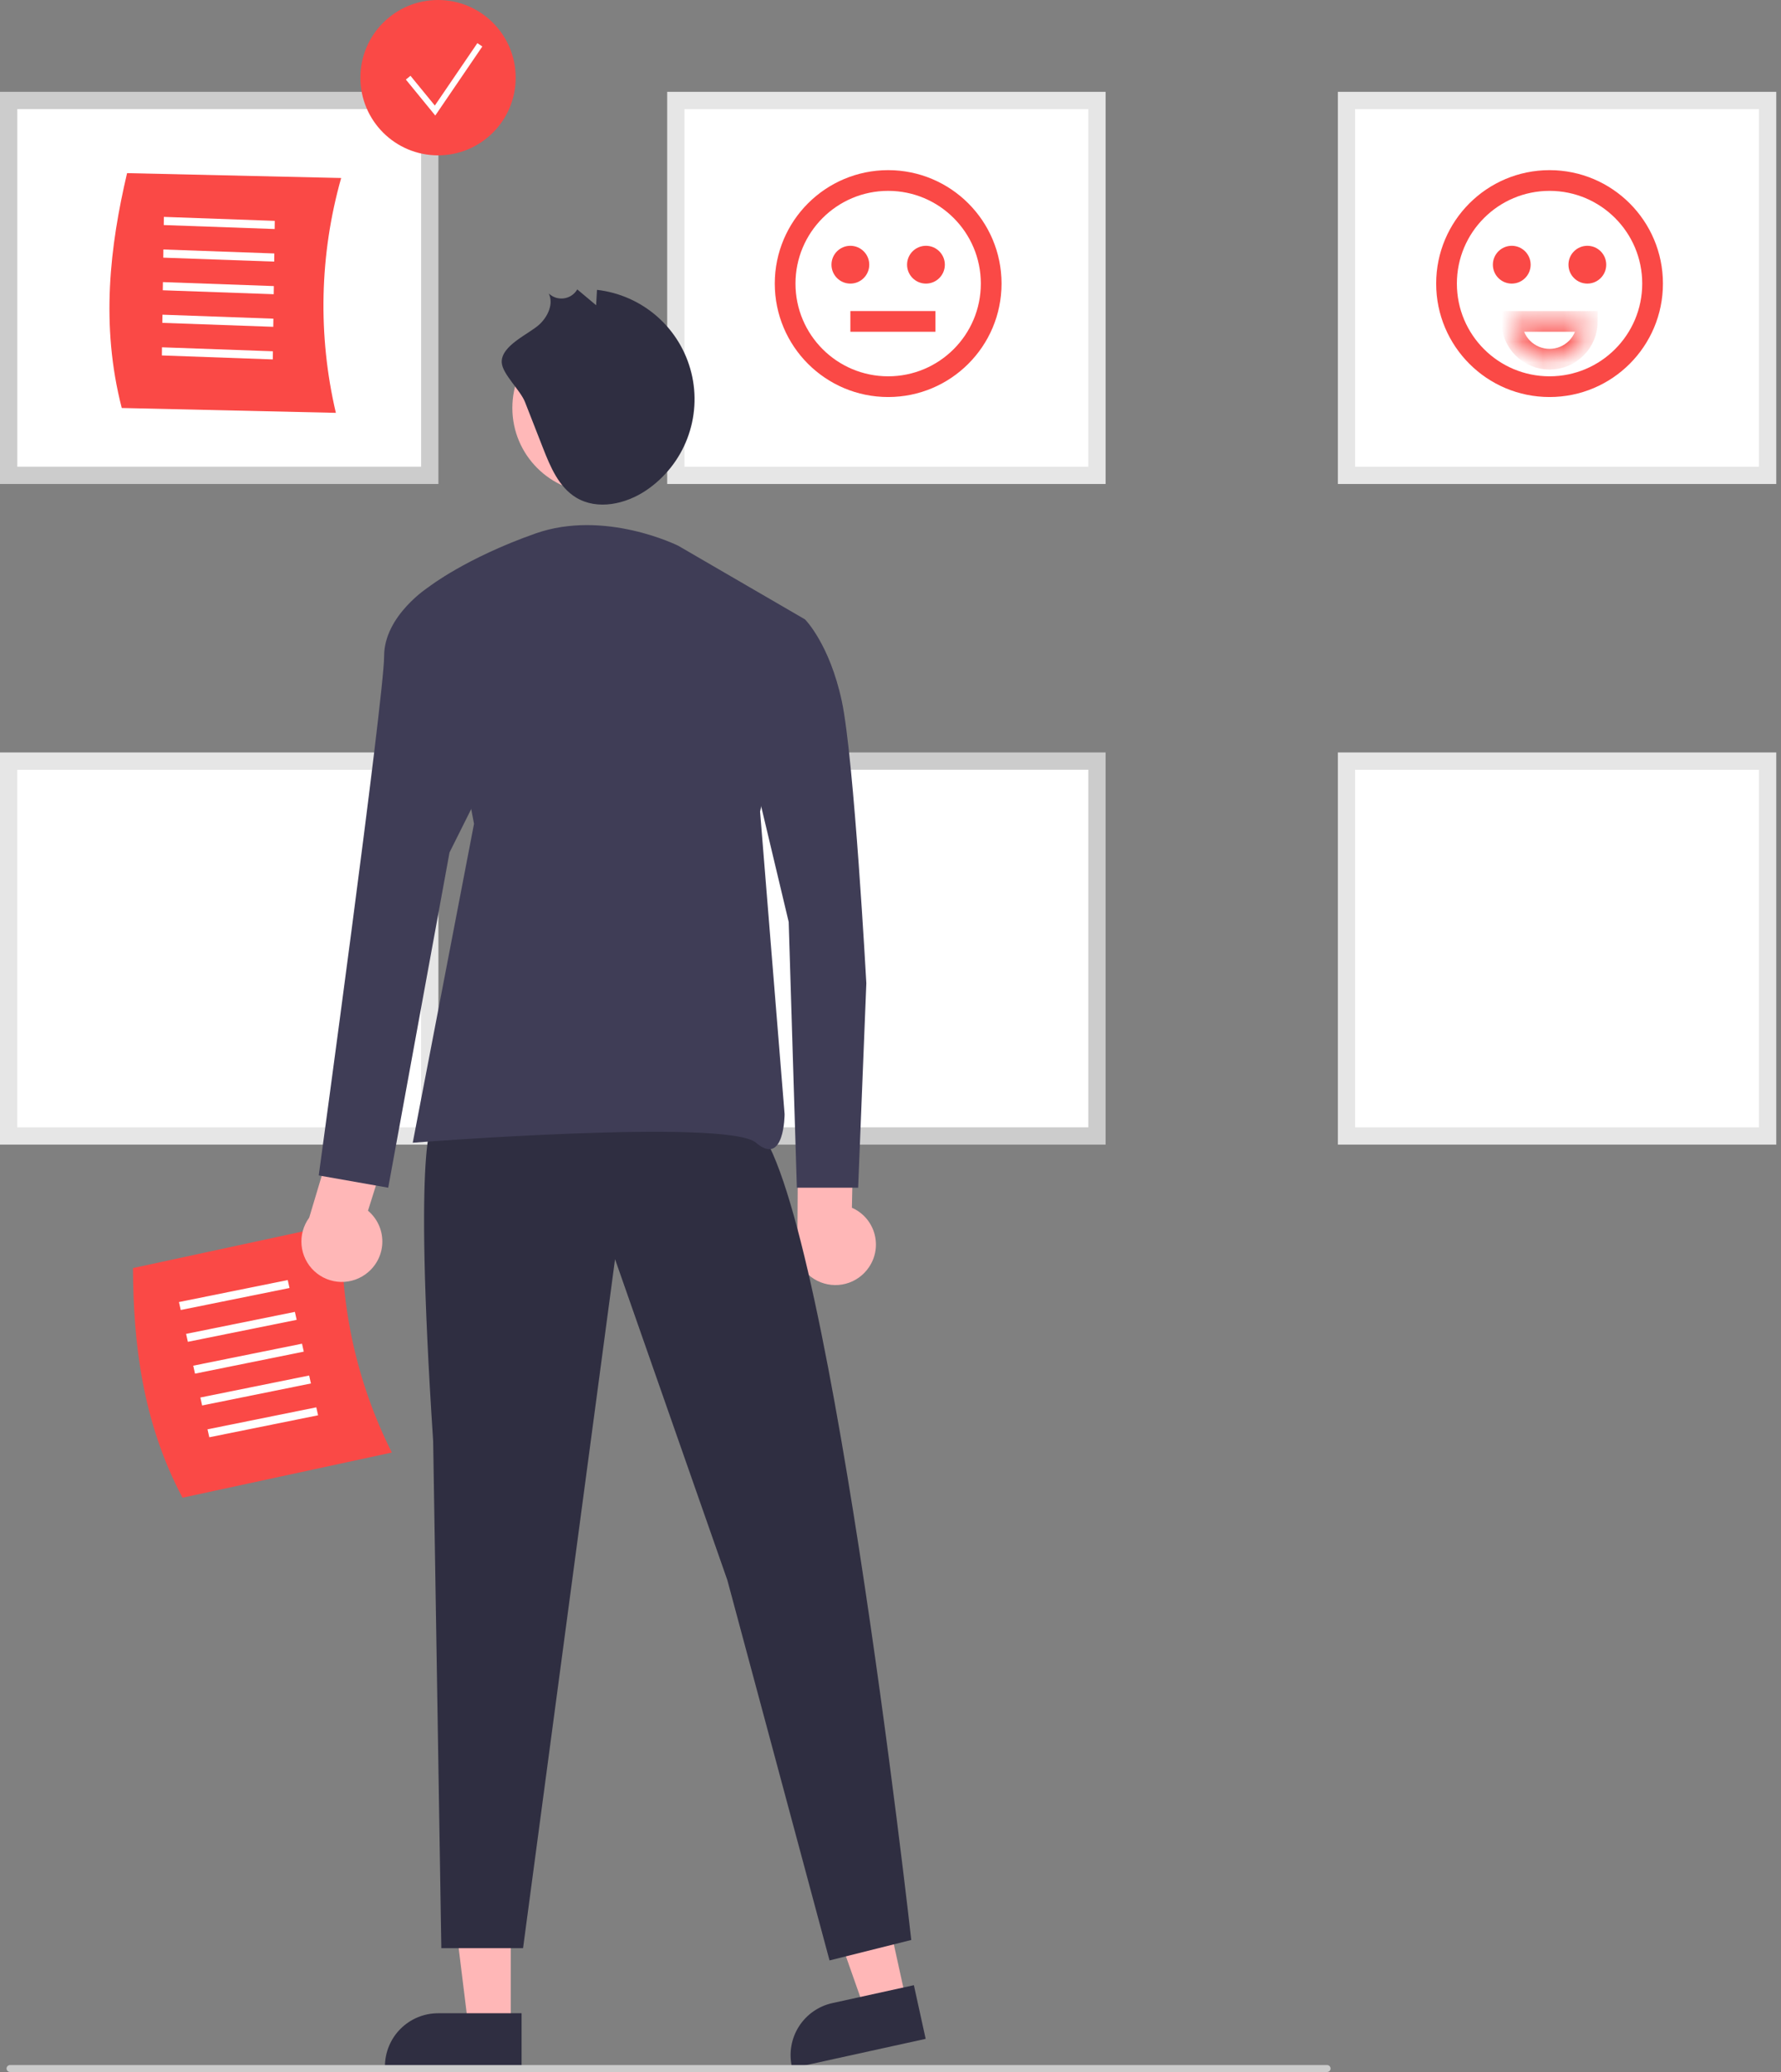 <svg width="86" height="100" viewBox="0 0 86 100" fill="none" xmlns="http://www.w3.org/2000/svg">
<rect x="0" y="0" width="86" height="100" fill="#808080" stroke="none"/>
<path d="M20.752 22.942H0.417V4.849H20.752V22.942Z" fill="white"/>
<path d="M21.17 23.359H0V4.432H21.17V23.359ZM0.835 22.524H20.335V5.266H0.835V22.524Z" fill="#CCCCCC"/>
<path d="M24.664 97.833L22.618 97.833L21.644 89.939L24.665 89.939L24.664 97.833Z" fill="#FFB7B7"/>
<path d="M25.186 99.817L18.588 99.816V99.733C18.588 99.052 18.858 98.398 19.34 97.917C19.822 97.435 20.475 97.165 21.156 97.165H21.156L25.186 97.165L25.186 99.817Z" fill="#2F2E41"/>
<path d="M43.762 96.576L41.763 97.015L39.12 89.513L42.07 88.866L43.762 96.576Z" fill="#FFB7B7"/>
<path d="M44.698 98.401L38.253 99.816L38.235 99.735C38.089 99.069 38.213 98.373 38.58 97.799C38.947 97.226 39.527 96.821 40.193 96.675L40.193 96.675L44.129 95.811L44.698 98.401Z" fill="#2F2E41"/>
<path d="M18.92 70.104L8.812 72.284C6.873 68.629 6.437 64.812 6.421 61.201L16.53 59.021C16.373 62.858 17.196 66.672 18.92 70.104Z" fill="#FA4946"/>
<path d="M8.727 63.225L8.641 62.841L13.894 61.779L13.98 62.163L8.727 63.225Z" fill="white"/>
<path d="M9.072 64.76L8.986 64.377L14.239 63.315L14.325 63.699L9.072 64.76Z" fill="white"/>
<path d="M9.416 66.296L9.33 65.912L14.583 64.851L14.669 65.234L9.416 66.296Z" fill="white"/>
<path d="M9.761 67.832L9.675 67.448L14.928 66.386L15.014 66.77L9.761 67.832Z" fill="white"/>
<path d="M10.106 69.367L10.02 68.983L15.273 67.922L15.359 68.306L10.106 69.367Z" fill="white"/>
<path d="M41.968 61.146C42.126 60.91 42.23 60.643 42.274 60.363C42.317 60.082 42.298 59.796 42.219 59.523C42.14 59.251 42.002 58.999 41.815 58.786C41.628 58.573 41.396 58.403 41.136 58.289L41.228 53.855L38.547 53.142L38.506 59.406C38.343 59.855 38.35 60.348 38.527 60.792C38.704 61.236 39.037 61.599 39.464 61.814C39.89 62.028 40.381 62.079 40.843 61.956C41.304 61.833 41.705 61.545 41.968 61.146L41.968 61.146Z" fill="#FFB7B7"/>
<path d="M16.218 19.925L5.879 19.691C4.845 15.685 5.311 11.871 6.136 8.356L16.474 8.591C15.429 12.286 15.34 16.186 16.218 19.925Z" fill="#FA4946"/>
<path d="M7.907 10.862L7.912 10.468L13.268 10.66L13.263 11.053L7.907 10.862Z" fill="white"/>
<path d="M7.885 12.435L7.89 12.041L13.246 12.233L13.24 12.626L7.885 12.435Z" fill="white"/>
<path d="M7.861 14.009L7.867 13.615L13.223 13.807L13.217 14.2L7.861 14.009Z" fill="white"/>
<path d="M7.839 15.582L7.845 15.188L13.201 15.38L13.195 15.773L7.839 15.582Z" fill="white"/>
<path d="M7.817 17.155L7.822 16.762L13.178 16.954L13.173 17.347L7.817 17.155Z" fill="white"/>
<path d="M21.151 7.498C23.222 7.498 24.901 5.82 24.901 3.749C24.901 1.679 23.222 0 21.151 0C19.081 0 17.402 1.679 17.402 3.749C17.402 5.82 19.081 7.498 21.151 7.498Z" fill="#FA4946"/>
<path d="M21.018 5.576L19.598 3.84L19.821 3.658L20.997 5.094L23.051 2.082L23.29 2.244L21.018 5.576Z" fill="white"/>
<path d="M85.354 54.825H65.019V36.732H85.354V54.825Z" fill="white"/>
<path d="M85.771 55.242H64.602V36.315H85.771V55.242ZM65.436 54.408H84.937V37.15H65.436V54.408Z" fill="#E6E6E6"/>
<path d="M85.354 22.942H65.019V4.849H85.354V22.942Z" fill="white"/>
<path d="M85.771 23.359H64.602V4.432H85.771V23.359ZM65.436 22.524H84.937V5.266H65.436V22.524Z" fill="#E6E6E6"/>
<path d="M52.969 54.825H32.634V36.732H52.969V54.825Z" fill="white"/>
<path d="M53.387 55.242H32.217V36.315H53.387V55.242ZM33.052 54.408H52.552V37.15H33.052V54.408Z" fill="#CCCCCC"/>
<path d="M20.752 54.825H0.417V36.732H20.752V54.825Z" fill="white"/>
<path d="M21.17 55.242H0V36.315H21.17V55.242ZM0.835 54.408H20.335V37.15H0.835V54.408Z" fill="#E6E6E6"/>
<path d="M52.969 22.942H32.634V4.849H52.969V22.942Z" fill="white"/>
<path d="M41.062 15.512H45.168" stroke="#FA4946"/>
<path d="M53.387 23.359H32.217V4.432H53.387V23.359ZM33.052 22.524H52.552V5.266H33.052V22.524Z" fill="#E6E6E6"/>
<path d="M20.916 54.165C20.916 54.165 19.93 54.56 20.916 69.556L21.311 94.024H25.257L29.699 60.772L35.123 76.265L40.056 94.616L44.003 93.629C44.003 93.629 39.859 56.533 36.307 54.165C32.755 51.797 20.916 54.165 20.916 54.165Z" fill="#2F2E41"/>
<path d="M28.841 23.79C31.106 23.79 32.942 21.953 32.942 19.688C32.942 17.423 31.106 15.587 28.841 15.587C26.576 15.587 24.74 17.423 24.74 19.688C24.74 21.953 26.576 23.79 28.841 23.79Z" fill="#FFB8B8"/>
<path d="M32.755 26.342C32.755 26.342 29.204 24.566 25.849 25.75C22.495 26.934 20.719 28.315 20.719 28.315L22.889 39.76L19.93 55.151C19.93 55.151 35.123 53.967 36.505 55.151C37.886 56.335 37.886 53.77 37.886 53.77L36.702 39.168L38.872 29.894L32.755 26.342Z" fill="#3F3D56"/>
<path d="M25.352 19.406L26.22 21.624C26.576 22.533 26.983 23.505 27.817 24.013C28.847 24.639 30.222 24.334 31.218 23.655C32.114 23.045 32.801 22.175 33.188 21.163C33.575 20.15 33.644 19.043 33.383 17.991C33.123 16.939 32.547 15.992 31.733 15.276C30.918 14.561 29.904 14.112 28.827 13.989L28.786 14.732L27.875 13.968C27.808 14.084 27.715 14.183 27.604 14.257C27.493 14.332 27.366 14.38 27.234 14.399C27.101 14.418 26.966 14.406 26.839 14.366C26.712 14.325 26.595 14.255 26.498 14.163C26.738 14.659 26.462 15.264 26.063 15.644C25.573 16.111 24.171 16.672 24.229 17.506C24.268 18.063 25.126 18.828 25.352 19.406Z" fill="#2F2E41"/>
<path d="M17.765 61.409C17.983 61.227 18.158 60.999 18.279 60.743C18.399 60.486 18.462 60.206 18.462 59.922C18.462 59.638 18.401 59.358 18.281 59.1C18.161 58.843 17.986 58.615 17.769 58.433L19.102 54.203L16.729 52.766L14.931 58.766C14.649 59.151 14.517 59.627 14.562 60.102C14.607 60.578 14.825 61.021 15.174 61.346C15.524 61.672 15.98 61.858 16.458 61.87C16.935 61.881 17.401 61.717 17.765 61.409Z" fill="#FFB7B7"/>
<path d="M22.1 28.316H20.719C20.719 28.316 18.548 29.697 18.548 31.67C18.548 33.644 15.391 56.73 15.391 56.73L18.746 57.322L21.706 41.142L23.876 36.801L22.1 28.316Z" fill="#3F3D56"/>
<path d="M35.124 29.895H38.873C38.873 29.895 40.057 31.078 40.649 33.841C41.241 36.603 41.833 47.456 41.833 47.456L41.438 57.322H38.478L38.084 44.496L36.11 36.209L35.124 29.895Z" fill="#3F3D56"/>
<path d="M64.083 100H0.483C0.439 100 0.397 99.982 0.365 99.951C0.334 99.92 0.316 99.877 0.316 99.833C0.316 99.789 0.334 99.746 0.365 99.715C0.397 99.684 0.439 99.666 0.483 99.666H64.083C64.127 99.666 64.17 99.684 64.201 99.715C64.232 99.746 64.25 99.789 64.25 99.833C64.25 99.877 64.232 99.92 64.201 99.951C64.17 99.982 64.127 100 64.083 100Z" fill="#CBCBCB"/>
<circle cx="42.887" cy="13.687" r="4.975" stroke="#FA4946"/>
<circle cx="74.824" cy="13.687" r="4.975" stroke="#FA4946"/>
<circle cx="41.062" cy="12.775" r="0.912" fill="#FA4946"/>
<circle cx="72.999" cy="12.775" r="0.912" fill="#FA4946"/>
<mask id="path-45-inside-1_2081_1687" fill="white">
<path d="M76.649 15.512C76.649 15.752 76.602 15.989 76.51 16.211C76.419 16.432 76.284 16.634 76.115 16.803C75.945 16.972 75.744 17.107 75.523 17.198C75.301 17.29 75.064 17.337 74.824 17.337C74.585 17.337 74.347 17.29 74.126 17.198C73.904 17.107 73.703 16.972 73.534 16.803C73.364 16.634 73.23 16.432 73.138 16.211C73.047 15.989 72.999 15.752 72.999 15.512L74.824 15.512H76.649Z"/>
</mask>
<path d="M76.649 15.512C76.649 15.752 76.602 15.989 76.51 16.211C76.419 16.432 76.284 16.634 76.115 16.803C75.945 16.972 75.744 17.107 75.523 17.198C75.301 17.29 75.064 17.337 74.824 17.337C74.585 17.337 74.347 17.29 74.126 17.198C73.904 17.107 73.703 16.972 73.534 16.803C73.364 16.634 73.23 16.432 73.138 16.211C73.047 15.989 72.999 15.752 72.999 15.512L74.824 15.512H76.649Z" stroke="#FA4946" mask="url(#path-45-inside-1_2081_1687)"/>
<circle cx="44.712" cy="12.775" r="0.912" fill="#FA4946"/>
<circle cx="76.649" cy="12.775" r="0.912" fill="#FA4946"/>
</svg>
